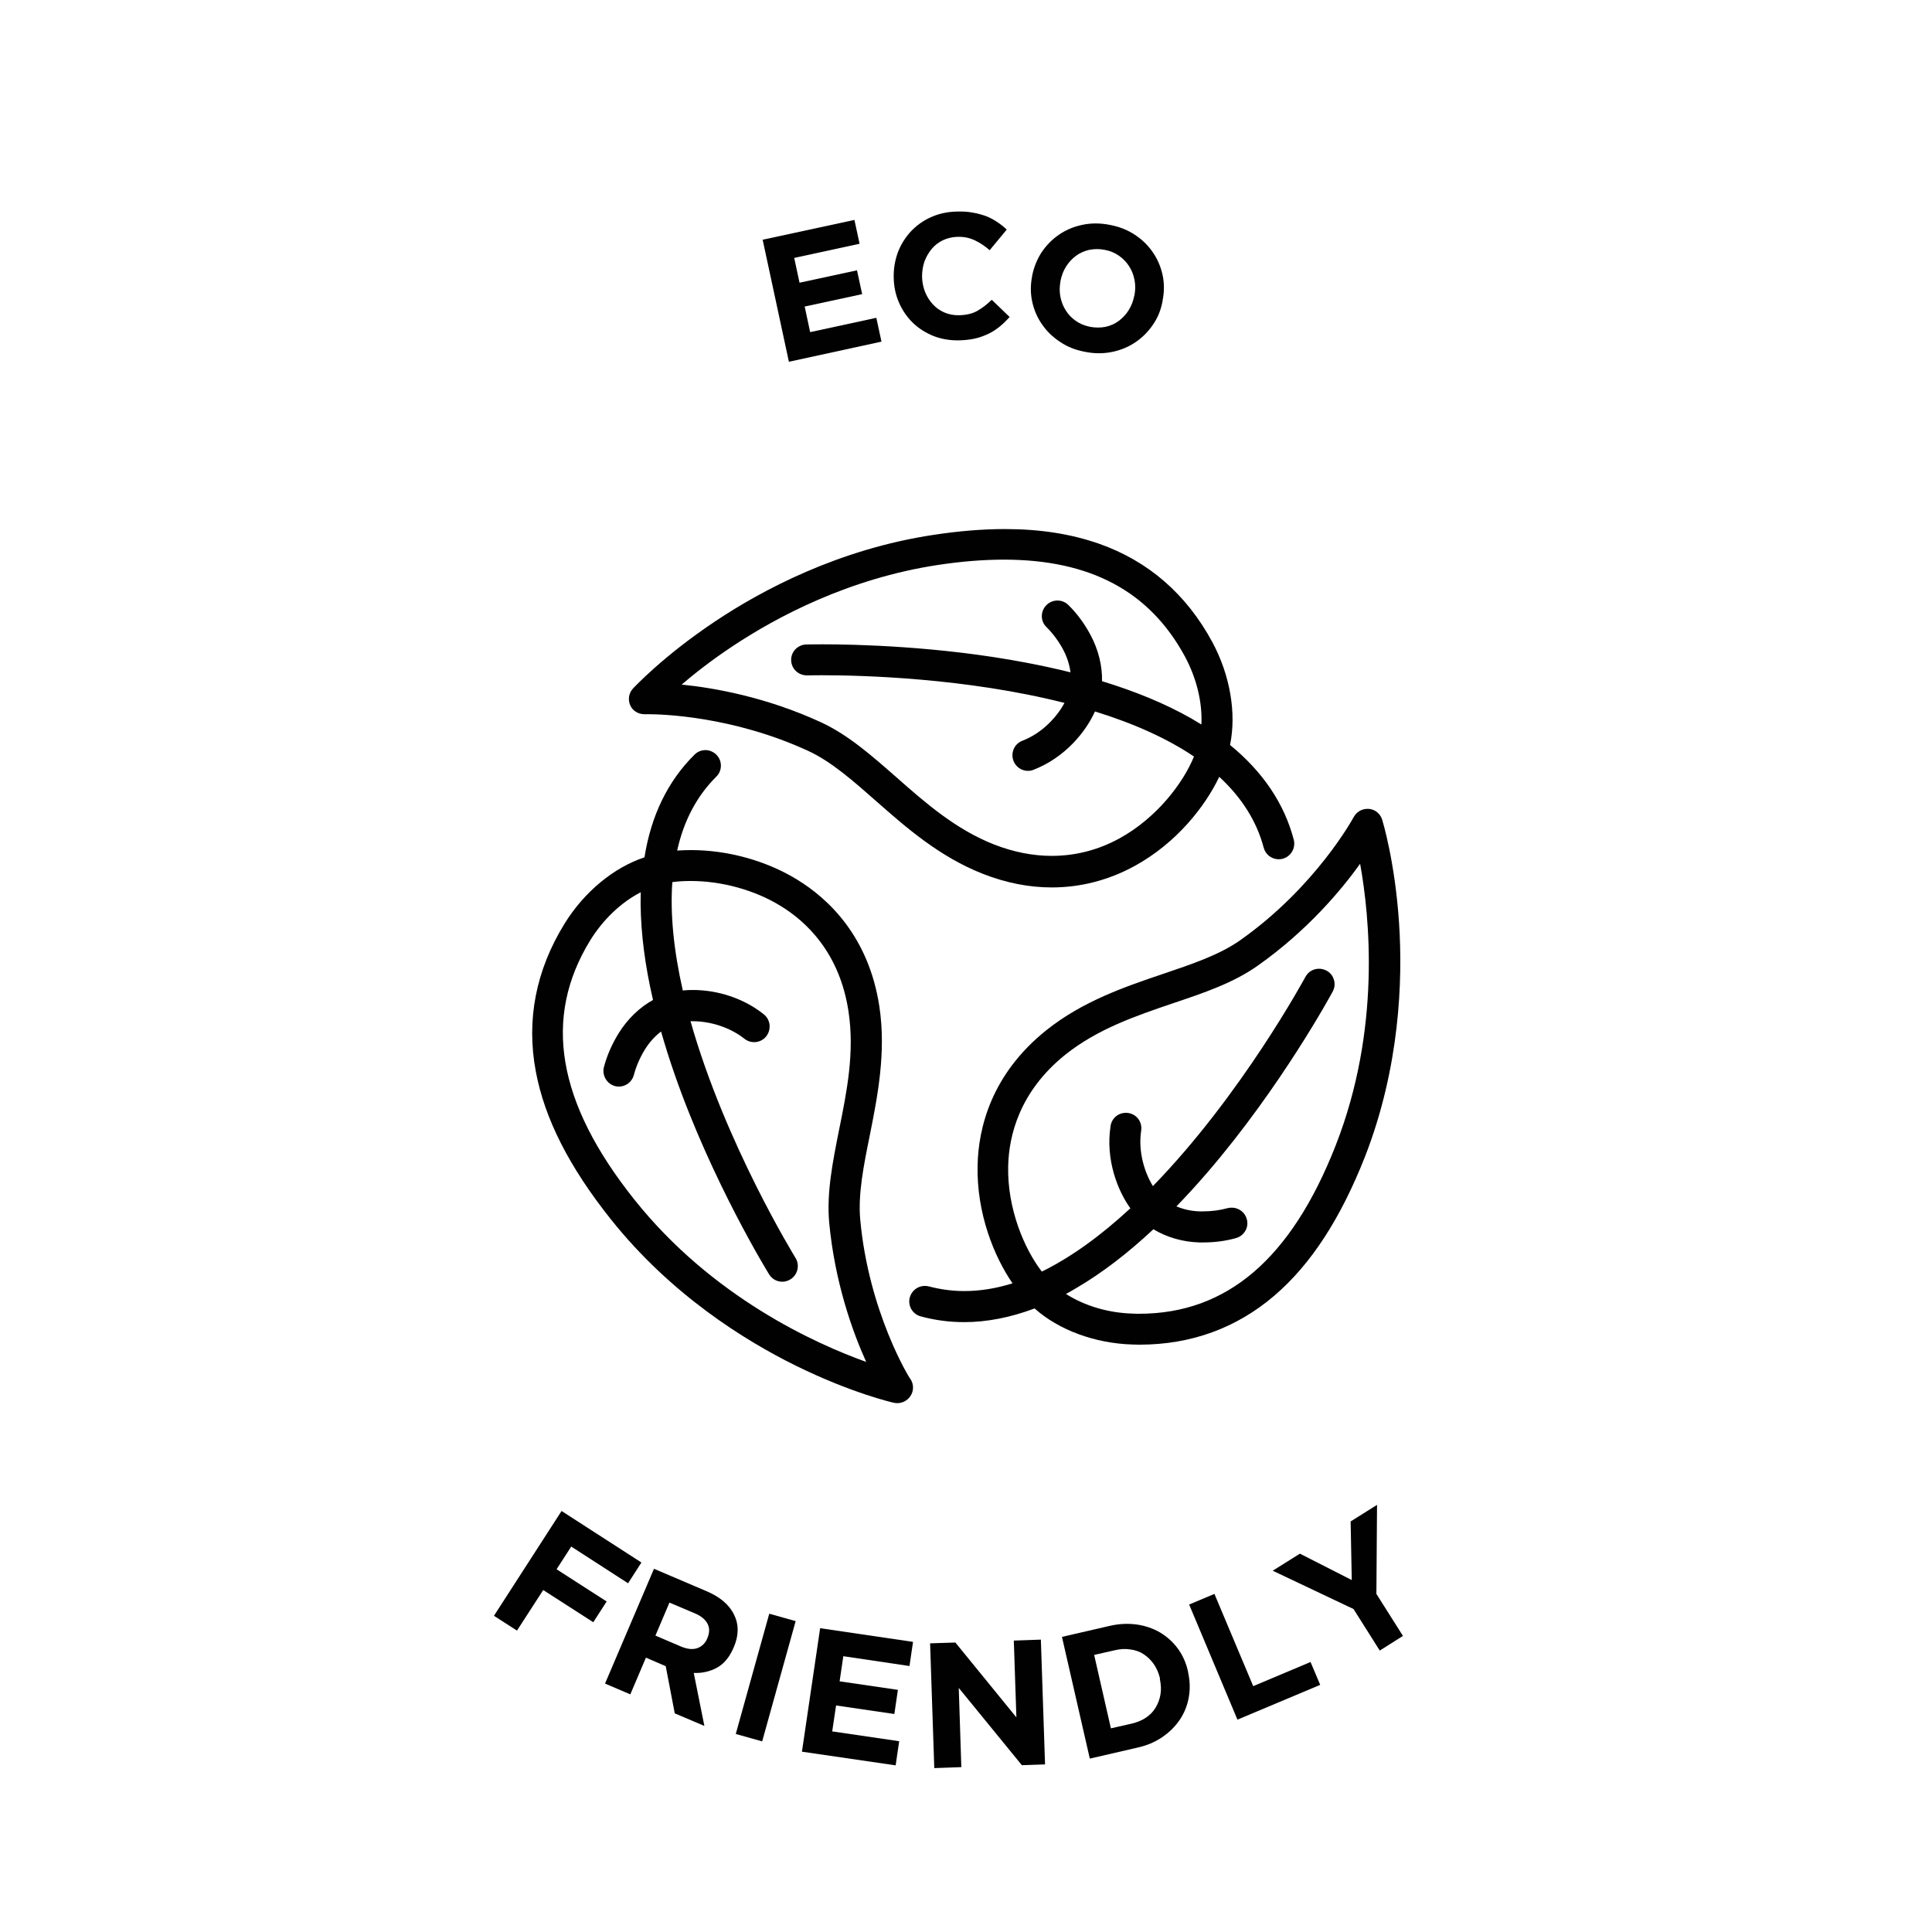 <?xml version="1.0" encoding="utf-8"?>
<!-- Generator: Adobe Illustrator 26.5.0, SVG Export Plug-In . SVG Version: 6.00 Build 0)  -->
<svg version="1.1" id="Layer_1" xmlns="http://www.w3.org/2000/svg" xmlns:xlink="http://www.w3.org/1999/xlink" x="0px" y="0px"
	 viewBox="0 0 120 120" style="enable-background:new 0 0 120 120;" xml:space="preserve">
<style type="text/css">
	.st0{fill:#010101;}
</style>
<g>
	<path class="st0" d="M49,22.47l-1.63-7.58l5.7-1.23l0.32,1.48l-4.06,0.88l0.33,1.54l3.57-0.77l0.32,1.48l-3.57,0.77l0.34,1.59
		l4.11-0.89l0.32,1.48L49,22.47z"/>
	<path class="st0" d="M62.11,20.27c-0.21,0.17-0.44,0.33-0.69,0.45s-0.53,0.23-0.83,0.3c-0.3,0.07-0.64,0.11-1.02,0.12
		c-0.57,0.01-1.1-0.08-1.59-0.27c-0.49-0.2-0.92-0.47-1.28-0.82c-0.36-0.35-0.65-0.77-0.86-1.25c-0.21-0.48-0.32-1-0.33-1.55l0-0.02
		c-0.01-0.55,0.08-1.07,0.26-1.56c0.19-0.49,0.46-0.92,0.8-1.29c0.35-0.37,0.76-0.67,1.25-0.89c0.49-0.22,1.03-0.34,1.63-0.35
		c0.36-0.01,0.69,0.01,0.99,0.07c0.3,0.05,0.57,0.13,0.82,0.22c0.25,0.1,0.47,0.22,0.68,0.36c0.21,0.14,0.41,0.3,0.59,0.47
		l-1.06,1.28c-0.31-0.27-0.62-0.47-0.94-0.62c-0.32-0.15-0.67-0.22-1.06-0.21c-0.32,0.01-0.62,0.08-0.9,0.21
		c-0.27,0.13-0.51,0.31-0.7,0.54c-0.19,0.23-0.34,0.49-0.45,0.78c-0.1,0.29-0.15,0.61-0.15,0.94l0,0.02
		c0.01,0.33,0.07,0.64,0.19,0.94c0.12,0.29,0.28,0.55,0.48,0.76c0.2,0.22,0.44,0.39,0.72,0.51c0.28,0.12,0.59,0.18,0.92,0.17
		c0.44-0.01,0.82-0.1,1.12-0.27c0.3-0.17,0.6-0.4,0.9-0.69l1.11,1.07C62.52,19.9,62.32,20.1,62.11,20.27z"/>
	<path class="st0" d="M71.61,20.17c-0.3,0.44-0.66,0.8-1.09,1.09c-0.43,0.29-0.91,0.49-1.45,0.6c-0.54,0.11-1.1,0.11-1.69-0.01
		c-0.59-0.11-1.11-0.32-1.56-0.63c-0.45-0.3-0.82-0.66-1.11-1.09c-0.29-0.42-0.49-0.89-0.6-1.4c-0.11-0.51-0.11-1.04,0-1.59l0-0.02
		c0.11-0.54,0.31-1.03,0.6-1.47c0.3-0.44,0.66-0.8,1.09-1.09c0.43-0.29,0.91-0.49,1.45-0.6c0.54-0.11,1.1-0.11,1.69,0.01
		c0.59,0.11,1.11,0.32,1.56,0.62c0.45,0.3,0.82,0.66,1.11,1.09c0.29,0.42,0.49,0.89,0.6,1.4c0.11,0.51,0.11,1.04,0,1.59l0,0.02
		C72.11,19.25,71.91,19.74,71.61,20.17z M70.46,18.36c0.06-0.33,0.07-0.64,0.01-0.96c-0.06-0.31-0.17-0.6-0.33-0.85
		c-0.16-0.26-0.38-0.48-0.63-0.66c-0.26-0.18-0.55-0.31-0.89-0.37c-0.34-0.07-0.66-0.06-0.97,0c-0.3,0.07-0.58,0.19-0.82,0.37
		c-0.24,0.18-0.45,0.4-0.61,0.66c-0.17,0.26-0.28,0.56-0.35,0.89l0,0.02c-0.06,0.33-0.07,0.65-0.01,0.96
		c0.06,0.31,0.17,0.6,0.33,0.85c0.16,0.26,0.37,0.48,0.63,0.66c0.25,0.18,0.55,0.3,0.89,0.37c0.33,0.06,0.65,0.06,0.96,0
		c0.31-0.07,0.58-0.19,0.82-0.37c0.24-0.18,0.45-0.4,0.61-0.66c0.17-0.26,0.28-0.56,0.35-0.89L70.46,18.36z"/>
</g>
<g>
	<path class="st0" d="M35.48,96.06l-0.91,1.41l3.11,2l-0.83,1.29l-3.11-2l-1.63,2.52l-1.43-0.92l4.2-6.51l4.96,3.2l-0.83,1.29
		L35.48,96.06z"/>
	<path class="st0" d="M41.91,106.42l-0.56-2.93l-1.23-0.53l-0.97,2.28l-1.57-0.67l3.04-7.13l3.26,1.39
		c0.85,0.36,1.42,0.85,1.72,1.47c0.3,0.62,0.29,1.29-0.03,2.03l-0.01,0.02c-0.25,0.58-0.59,0.99-1.02,1.23
		c-0.44,0.24-0.92,0.35-1.45,0.33l0.66,3.29L41.91,106.42z M43.94,101.74c0.14-0.34,0.14-0.64,0-0.9c-0.14-0.26-0.41-0.48-0.8-0.64
		l-1.56-0.66l-0.87,2.05l1.59,0.68c0.39,0.16,0.72,0.2,1.01,0.1c0.28-0.1,0.49-0.3,0.62-0.6L43.94,101.74z"/>
	<path class="st0" d="M45.7,107.7l2.08-7.47l1.64,0.46l-2.08,7.47L45.7,107.7z"/>
	<path class="st0" d="M49.81,108.8l1.13-7.67l5.77,0.85l-0.22,1.5l-4.11-0.61l-0.23,1.56l3.62,0.53l-0.22,1.5l-3.62-0.53l-0.24,1.61
		l4.16,0.61l-0.22,1.5L49.81,108.8z"/>
	<path class="st0" d="M63.47,109.64l-3.92-4.8l0.16,4.92l-1.68,0.06l-0.26-7.75l1.57-0.05l3.79,4.65l-0.16-4.77l1.68-0.06l0.26,7.75
		L63.47,109.64z"/>
	<path class="st0" d="M73.84,105.41c-0.09,0.51-0.27,0.97-0.55,1.39c-0.28,0.42-0.64,0.78-1.09,1.09c-0.45,0.31-0.97,0.53-1.56,0.66
		l-2.95,0.68l-1.73-7.56l2.95-0.68c0.59-0.14,1.15-0.16,1.69-0.09c0.54,0.08,1.02,0.24,1.46,0.5c0.43,0.26,0.8,0.59,1.1,1
		c0.3,0.41,0.51,0.88,0.63,1.42l0,0.02C73.91,104.39,73.93,104.91,73.84,105.41z M72.05,104.25c-0.08-0.33-0.2-0.62-0.38-0.88
		c-0.18-0.26-0.39-0.46-0.63-0.62c-0.24-0.16-0.52-0.26-0.83-0.3c-0.31-0.05-0.63-0.03-0.97,0.05l-1.28,0.29l1.04,4.56l1.28-0.29
		c0.34-0.08,0.64-0.2,0.89-0.37c0.26-0.17,0.46-0.38,0.61-0.63c0.15-0.25,0.25-0.52,0.3-0.82c0.05-0.3,0.03-0.62-0.04-0.96
		L72.05,104.25z"/>
	<path class="st0" d="M76.86,106.81l-3-7.15L75.43,99l2.41,5.73l3.56-1.5l0.6,1.42L76.86,106.81z"/>
	<path class="st0" d="M85.49,99l1.65,2.61l-1.44,0.91l-1.63-2.58l-5.02-2.38l1.69-1.06l3.22,1.64l-0.07-3.64l1.64-1.03L85.49,99z"/>
</g>
<g>
	<g>
		<path class="st0" d="M40.01,44.36l0.03,0c0.01,0,0.07,0,0.19,0c0.84,0,5.26,0.11,9.97,2.28c1.43,0.66,2.78,1.85,4.21,3.11
			c1.85,1.63,3.94,3.47,6.65,4.53c1.43,0.56,2.86,0.84,4.27,0.84c1.79,0,3.53-0.45,5.14-1.33c2.62-1.43,4.4-3.73,5.26-5.54
			c1.4,1.29,2.33,2.77,2.76,4.4c0.11,0.42,0.49,0.72,0.93,0.72c0.08,0,0.16-0.01,0.25-0.03c0.51-0.14,0.82-0.66,0.69-1.18
			c-0.59-2.25-1.92-4.22-3.96-5.89c0.41-1.97,0-4.34-1.09-6.37c-1.61-2.99-3.98-5.05-7.05-6.13c-1.75-0.61-3.66-0.91-5.85-0.91
			c-1.36,0-2.85,0.12-4.42,0.36c-5.91,0.89-10.67,3.43-13.61,5.4c-3.2,2.14-4.98,4.06-5.06,4.14c-0.27,0.29-0.33,0.7-0.17,1.06
			C39.29,44.14,39.64,44.36,40.01,44.36z M74.62,45c-0.21-0.13-0.43-0.26-0.65-0.39c-1.57-0.89-3.42-1.66-5.52-2.3
			c0.02-0.96-0.23-1.97-0.72-2.88c-0.38-0.71-0.84-1.33-1.37-1.85c-0.18-0.18-0.42-0.28-0.68-0.28c-0.26,0-0.5,0.1-0.69,0.29
			c-0.18,0.18-0.28,0.43-0.28,0.68c0,0.26,0.1,0.5,0.29,0.68c0.39,0.39,0.74,0.85,1.03,1.39c0.24,0.45,0.4,0.94,0.46,1.42
			c-0.88-0.22-1.8-0.42-2.75-0.6c-5.4-1.03-10.64-1.14-12.65-1.14c-0.64,0-1.01,0.01-1.02,0.01c-0.53,0.02-0.95,0.46-0.93,0.99
			c0.02,0.52,0.44,0.93,0.99,0.93c0,0,0,0,0,0c0.03,0,0.35-0.01,0.9-0.01c2.52,0,8.98,0.17,15.09,1.72
			c-0.46,0.84-1.35,1.86-2.62,2.35c-0.5,0.19-0.74,0.75-0.55,1.25c0.14,0.37,0.5,0.62,0.9,0.62c0.12,0,0.24-0.02,0.35-0.07
			c1.96-0.76,3.25-2.37,3.81-3.62c2.46,0.76,4.52,1.7,6.15,2.8c-0.68,1.67-2.33,3.82-4.62,5.08c-1.33,0.73-2.75,1.09-4.22,1.09
			c0,0,0,0,0,0c-1.17,0-2.37-0.24-3.56-0.7c-2.39-0.94-4.27-2.58-6.08-4.18c-1.54-1.35-2.99-2.63-4.67-3.41
			c-3.44-1.59-6.7-2.15-8.67-2.35c0.76-0.65,1.82-1.49,3.13-2.36c2.78-1.85,7.25-4.23,12.79-5.07c1.45-0.22,2.83-0.33,4.09-0.33
			c5.38,0,9.06,1.97,11.25,6.02C74.33,42.14,74.69,43.65,74.62,45z"/>
	</g>
	<g>
		<path class="st0" d="M53.43,75.74c-0.14-1.57,0.21-3.33,0.59-5.2c0.48-2.41,1.03-5.15,0.6-8.02c-0.66-4.35-3.16-6.7-5.13-7.9
			c-1.9-1.16-4.29-1.82-6.56-1.82c-0.3,0-0.59,0.01-0.87,0.03c0.41-1.86,1.23-3.4,2.43-4.59c0.38-0.37,0.38-0.99,0.01-1.36
			c-0.18-0.18-0.43-0.29-0.68-0.29c-0.26,0-0.5,0.1-0.68,0.28c-1.65,1.63-2.7,3.78-3.11,6.38c-1.91,0.63-3.76,2.16-4.97,4.13
			c-1.78,2.89-2.38,5.98-1.78,9.17c0.55,2.94,2.08,5.94,4.66,9.18c3.73,4.68,8.3,7.52,11.48,9.09c3.45,1.7,6,2.29,6.11,2.31
			c0.07,0.02,0.14,0.02,0.21,0.02c0.31,0,0.6-0.15,0.79-0.41c0.23-0.32,0.24-0.74,0.03-1.07C56.5,85.64,53.95,81.48,53.43,75.74z
			 M39.8,55.42c-0.01,0.25-0.01,0.5-0.01,0.76c0.02,1.8,0.27,3.79,0.77,5.93c-0.84,0.46-1.59,1.19-2.13,2.06
			c-0.42,0.68-0.73,1.39-0.92,2.11c-0.13,0.51,0.18,1.04,0.69,1.18c0.08,0.02,0.16,0.03,0.24,0.03c0.44,0,0.82-0.3,0.93-0.72
			c0.14-0.53,0.37-1.07,0.69-1.59c0.27-0.43,0.61-0.82,1-1.11c0.25,0.87,0.53,1.77,0.85,2.68c2.31,6.64,5.82,12.34,5.86,12.4
			c0.18,0.29,0.48,0.46,0.82,0.46c0.18,0,0.35-0.05,0.51-0.15c0.45-0.28,0.59-0.88,0.31-1.33c-0.04-0.07-4.36-7.07-6.52-14.7
			c0.04,0,0.08,0,0.12,0c1.17,0,2.37,0.41,3.23,1.09c0.17,0.14,0.38,0.21,0.6,0.21c0.29,0,0.57-0.13,0.75-0.36
			c0.16-0.2,0.23-0.45,0.21-0.71c-0.03-0.26-0.15-0.49-0.35-0.65c-1.2-0.97-2.82-1.52-4.42-1.52c-0.21,0-0.42,0.01-0.62,0.03
			c-0.57-2.51-0.79-4.77-0.65-6.73c0.36-0.05,0.74-0.07,1.14-0.07c1.93,0,3.97,0.56,5.57,1.54c1.63,0.99,3.68,2.93,4.23,6.55
			c0.39,2.54-0.1,4.99-0.58,7.35c-0.4,2.01-0.78,3.9-0.62,5.75c0.35,3.77,1.48,6.87,2.3,8.68c-3.13-1.12-9.56-4.01-14.39-10.07
			c-4.82-6.04-5.71-11.31-2.74-16.13C37.47,57.1,38.6,56.03,39.8,55.42z"/>
	</g>
	<g>
		<path class="st0" d="M86.9,57.36c-0.25-3.83-1.02-6.34-1.05-6.45c-0.12-0.37-0.44-0.64-0.83-0.67c-0.03,0-0.06,0-0.09,0
			c-0.36,0-0.68,0.2-0.85,0.51c-0.02,0.04-2.34,4.33-7.05,7.65c-1.29,0.91-2.99,1.48-4.79,2.09c-2.33,0.79-4.97,1.68-7.24,3.49
			c-3.44,2.75-4.23,6.09-4.28,8.4c-0.07,2.98,1.03,5.68,2.17,7.33c-1.02,0.32-2.02,0.48-2.99,0.48c-0.75,0-1.49-0.1-2.21-0.29
			c-0.08-0.02-0.17-0.03-0.25-0.03c-0.43,0-0.81,0.29-0.93,0.71c-0.07,0.25-0.03,0.51,0.09,0.73c0.13,0.22,0.33,0.38,0.58,0.45
			c0.88,0.24,1.79,0.36,2.71,0.36c1.41,0,2.88-0.29,4.37-0.85c1.5,1.34,3.75,2.17,6.07,2.24c0.15,0,0.3,0.01,0.44,0.01
			c3.21,0,6.03-1.03,8.39-3.05c2.27-1.95,4.1-4.77,5.62-8.62C86.95,66.28,87.13,60.89,86.9,57.36z M66.89,79.98
			c1.55-0.91,3.15-2.13,4.75-3.63c0.82,0.5,1.82,0.79,2.85,0.82c0.09,0,0.17,0,0.25,0c0.71,0,1.39-0.09,2.03-0.27
			c0.25-0.07,0.45-0.23,0.58-0.45c0.13-0.22,0.16-0.48,0.09-0.73c-0.11-0.42-0.5-0.71-0.93-0.71c-0.09,0-0.17,0.01-0.26,0.03
			c-0.47,0.13-0.99,0.2-1.53,0.2c-0.06,0-0.13,0-0.19,0c-0.51-0.01-1.01-0.12-1.46-0.31c0.63-0.65,1.27-1.35,1.9-2.08
			c4.63-5.37,7.78-11.21,7.81-11.27c0.12-0.23,0.15-0.49,0.07-0.73c-0.07-0.25-0.24-0.45-0.47-0.57c-0.14-0.07-0.3-0.11-0.45-0.11
			c-0.36,0-0.68,0.19-0.85,0.51c-0.04,0.07-3.96,7.33-9.47,12.99c-0.5-0.81-0.93-2.1-0.73-3.44c0.04-0.25-0.02-0.51-0.17-0.72
			c-0.15-0.21-0.38-0.34-0.63-0.38c-0.05-0.01-0.1-0.01-0.15-0.01c-0.48,0-0.88,0.34-0.95,0.82c-0.32,2.08,0.43,4,1.23,5.11
			c-1.89,1.75-3.74,3.07-5.5,3.93c-1.1-1.42-2.15-3.93-2.09-6.54c0.04-1.9,0.7-4.65,3.56-6.94c2.01-1.6,4.37-2.4,6.66-3.18
			c1.94-0.65,3.77-1.27,5.28-2.34c3.09-2.18,5.21-4.72,6.36-6.33c0.59,3.27,1.31,10.28-1.52,17.5c-2.76,7.03-6.75,10.45-12.21,10.45
			c-0.13,0-0.26,0-0.39-0.01c-1.53-0.04-3.01-0.49-4.15-1.22C66.45,80.24,66.67,80.11,66.89,79.98z"/>
	</g>
</g>
</svg>
